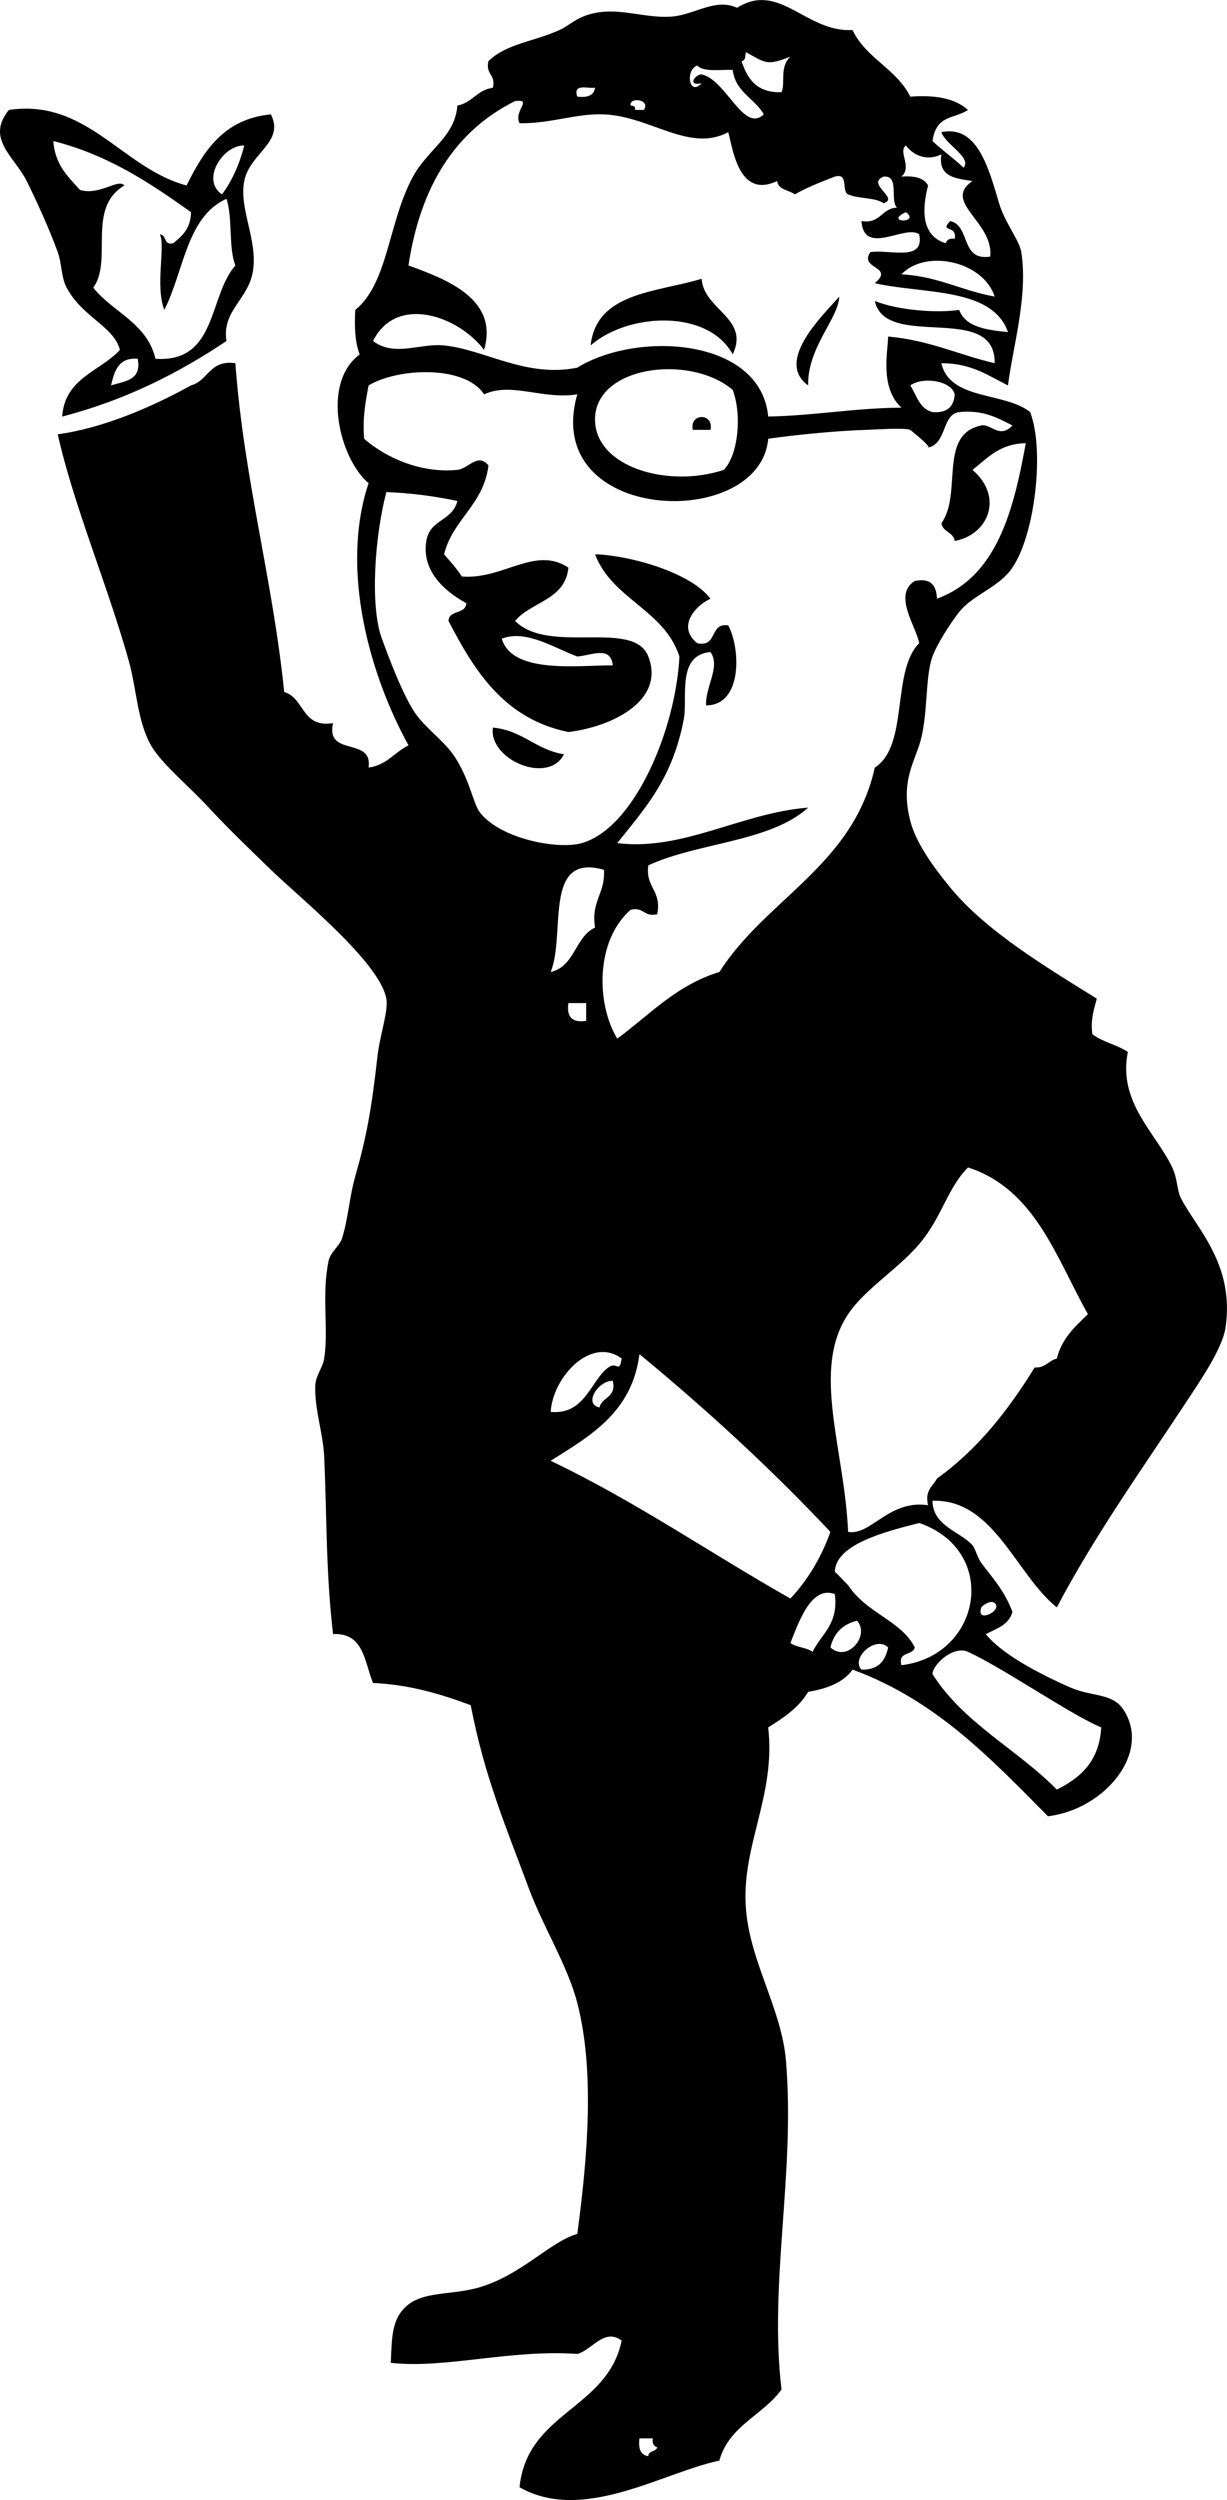 <?xml version="1.0" encoding="UTF-8"?>
<svg enable-background="new 0 0 238.775 486.166" version="1.1" viewBox="0 0 238.78 486.17" xml:space="preserve" xmlns="http://www.w3.org/2000/svg">
<g clip-rule="evenodd" fill-rule="evenodd">
	<path d="m36.3 36.068c3.363-6.718 7.224-12.938 16.418-13.826 2.74 5.421-4.125 7.527-5.185 12.962-1.046 5.365 2.56 11.296 1.728 17.282-0.802 5.769-6.135 7.819-5.185 13.826-9.322 6.232-19.618 11.49-31.972 14.69 0.519-7.546 7.377-8.753 11.233-12.962-1.176-4.576-7.277-6.319-10.369-12.098-1.071-2.001-0.933-4.729-1.728-6.913-1.7-4.671-4.388-10.509-6.048-13.825-2.392-4.779-8.028-8.217-3.456-13.826 15.233-2.23 22.034 11.349 34.564 14.69zm-20.738 0.864c3.81 1.168 7.428-2.299 8.641-0.864-7.445 4.416-2.181 14.543-6.049 19.875 3.816 4.825 10.451 6.832 12.098 13.826 12.042 0.809 10.288-12.179 15.554-18.147-1.385-3.512-0.492-9.302-1.729-12.962-7.774 3.459-8.302 14.166-12.098 21.603-1.819-4.659 0.254-12.4-0.864-14.69 1.362 0.078 0.676 2.204 2.592 1.729 1.749-1.419 3.447-2.89 3.457-6.049-7.918-5.62-15.987-11.089-26.788-13.826 0.314 4.583 2.86 6.934 5.186 9.505zm27.651 0.864c1.946-2.663 3.391-5.826 4.32-9.505-4.185-0.112-8.509 6.751-4.32 9.505zm-21.603 37.157c2.592-0.865 6.014-0.899 5.185-5.185-3.752-0.295-4.534 2.379-5.185 5.185z"/>
	<path d="m136.54 54.214c0.416 6.068 9.412 7.67 6.049 14.69-4.888-8.914-20.48-8.043-27.651-1.728 1.15-10.364 12.75-10.29 21.6-12.962z"/>
	<path d="m163.32 57.671c-0.107 4.227-6.225 9.895-6.048 17.282-6.59-4.772 3-13.731 6.05-17.282z"/>
	<path d="m138.27 83.594h-3.457c-0.68-3.327 4.14-3.327 3.46 0z"/>
	<path d="m95.924 141.49c5.795 0.542 8.34 4.334 13.826 5.185-3.02 6.01-14.722 1.05-13.826-5.19z"/>
	<path d="m188.38 21.378c-2.677 1.799-6.163 0.859-6.913 6.049 1.915 1.83 4.135 3.355 6.049 5.185 1.654-1.992-3.526-4.5-4.32-6.913 6.881-1.429 9.112 6.617 11.233 13.826 1.115 3.79 3.953 7.183 4.32 9.505 1.355 8.56-1.684 18.59-2.592 25.923-3.854-1.908-7.173-4.349-12.962-4.321 1.656 7.273 12.319 5.539 17.282 9.505 2.846 7.458 0.922 23.814-3.456 30.244-2.69 3.951-7.677 5.225-10.369 8.641-1.707 2.165-4.296 6.208-5.186 8.641-1.521 4.164-0.779 11.815-2.592 17.282-1.297 3.91-3.545 7.561-1.729 14.69 1.124 4.411 4.723 9.244 7.777 12.961 6.992 8.513 18.888 15.621 28.516 21.603-0.522 2.069-1.242 3.942-0.864 6.913 1.943 1.513 4.859 2.054 6.913 3.457-1.985 9.756 5.418 15.688 8.641 22.467 1.067 2.245 0.858 4.365 1.729 6.049 3.026 5.855 10.423 12.772 8.641 25.059-0.588 4.059-4.799 10.175-7.776 14.69-8.446 12.807-17.77 25.888-25.06 39.749-8.008-6.43-12.255-21.108-24.195-20.739 0.04 4.908 5.4 5.985 7.777 8.642 0.555 0.62 0.925 2.361 1.729 3.456 1.854 2.529 4.484 5.269 6.049 9.506-0.654 2.515-3.077 3.26-5.185 4.32 3.144 3.873 10.019 7.55 16.418 10.369 4.202 1.852 8.22 1.048 10.369 4.32 5.533 8.425-3.709 19.427-14.69 20.739-11.044-11.135-21.779-22.578-38.021-28.516-1.805 2.516-4.941 3.699-8.641 4.32-1.821 3.076-4.761 5.033-7.777 6.913 1.539 13.366-5.35 23.164-4.32 35.429 0.866 10.327 6.938 19.387 7.776 29.38 1.84 21.938-3.334 43.116-0.864 63.944-3.618 5.021-10.234 7.047-12.097 13.825-11.263 2.414-26.558 12.196-38.886 5.185 1.476-14.654 17.117-15.144 19.875-28.516-3.392-2.547-5.792 1.872-8.641 2.593-13.069-0.922-25.805 2.932-36.293 1.728 0.191-3.508 0.081-6.998 1.729-9.505 3.167-4.819 9.354-3.364 15.554-5.185 8.176-2.4 13.895-8.987 19.011-10.369 2.085-15.376 3.369-31.966 0-44.934-1.921-7.394-6.637-14.714-9.505-22.468-4.327-11.694-8.502-21.315-11.233-35.428-5.686-2.092-11.597-3.957-19.011-4.321-1.689-4.07-1.736-9.785-7.777-9.505-1.427-12.362-1.179-22.402-1.728-34.564-0.204-4.505-1.913-9.185-1.729-13.826 0.073-1.835 1.45-3.431 1.729-5.185 0.908-5.721-0.544-12.3 0.864-19.01 0.358-1.704 2.104-2.846 2.592-4.321 1.151-3.473 1.461-8.132 2.593-12.097 2.151-7.543 3.16-12.938 4.32-23.331 0.468-4.192 2.167-8.821 1.729-11.233-1.294-7.105-16.892-19.653-22.467-25.06-4.007-3.886-8.281-7.962-12.097-12.097-3.963-4.294-9.167-8.487-11.234-12.098-2.65-4.632-2.793-10.937-4.32-16.418-3.99-14.319-10.736-30.241-13.826-44.069 8.659-1.18 18.032-5.142 25.923-9.505 3.398-0.922 3.604-5.037 8.641-4.321 1.694 22.79 7.235 41.731 9.505 63.944 4.012 1.173 3.338 7.032 9.505 6.049-1.494 6.678 7.799 2.571 6.913 8.641 3.561-0.472 5.057-3.008 7.777-4.32-7.443-13.47-13.41-34.052-7.777-50.983-5.592-4.712-9.34-19.351-1.732-25.043-0.895-2.273-1.034-5.303-0.864-8.641 6.447-5.231 6.379-16.971 11.233-25.923 2.854-5.263 8.211-7.788 8.641-13.826 2.917-0.54 3.846-3.066 6.913-3.457 0.627-2.643-1.491-2.542-0.864-5.185 3.57-3.444 8.849-3.779 13.826-6.049 2.303-1.051 3.513-2.854 7.777-3.457 4.608-0.65 9.141 1.151 13.826 0.864 4.662-0.286 8.629-3.71 12.962-1.729 8.234-5.216 13.441 4.857 22.467 4.321 2.574 5.49 8.576 7.554 11.233 12.961 5-0.384 8.83 0.386 11.23 2.595zm-44.07-9.505c1.129 3.479 2.984 6.232 7.776 6.049 0.819-1.786-0.47-4.807 1.729-6.913-4.555 1.818-4.813 1.26-8.641-0.864-0.2 0.67-0.03 1.704-0.87 1.728zm-7.77 4.32c-2.841 0.629-1.323-1.717 0-1.728 4.795 1.044 8.158 11.497 12.098 7.777-1.768-3.129-5.505-4.288-6.049-8.641-2.489-0.103-5.656 0.472-6.913-0.864-2.39 0.92-1.56 6.094 0.86 3.456zm-24.2 2.593c1.97 0.242 3.248-0.208 3.457-1.728-1.53 0.196-4.33-0.871-3.46 1.728zm-32.834 32.836c7.215 2.65 17.643 6.456 14.69 16.418-4.815-6.45-16.958-10.967-21.603-1.728 4.176 3.163 9.101 0.382 13.826 0.864 7.971 0.812 15.969 6.349 25.923 4.32 11.725-7.229 35.708-5.784 37.157 9.505 9.04-0.177 16.774-1.66 25.923-1.729-4.293-3.942-2.597-11.116-2.592-13.826 7.949 0.691 13.733 3.549 20.738 5.185 0.201-12.01-21.187-2.432-23.331-12.097 4.5 1.798 11.979 2.393 16.419 1.728 1.246 3.362 5.317 3.899 9.505 4.321-3.072-8.738-16.27-7.35-25.924-9.505 3.954-3.338-3.14-2.708-0.864-6.049 3.738-0.583 10.612 1.971 9.506-3.457-2.626-2.017-10.769 4.368-11.233-2.592 3.771 0.604 3.842-2.495 6.913-2.592-1.439-1.442 0.548-6.31-2.593-6.049-3.554 1.441 3.139 4.158 0 5.185-1.7-1.18-4.936-0.825-6.913-1.728-1.378-0.638 0.197-4.23-2.592-3.457-2.699 1.046-5.394 2.096-7.777 3.457-1.148-0.868-3.215-0.817-3.456-2.592-7.512 3.57-8.638-6.432-9.506-9.505-7.525 4.042-15.138-3.086-24.195-3.457-5.431-0.222-10.293 1.813-16.418 1.729-1.216-2.475 2.682-4.716-0.864-4.321-11.747 5.838-18.457 16.699-20.754 31.972zm44.074-30.244h1.728c1.344-2.126-2.935-2.541-2.592-0.864 0.52 0.049 1.01 0.129 0.86 0.864zm51.84 12.962c2.483-0.179 4.39 0.219 5.186 1.728-1.113 4.349-1.508 9.751 3.456 11.234 0.19-0.674 0.724-1.005 1.729-0.864 0.532-2.776-3.11-1.184-0.864-3.457 3.976 0.92 1.943 7.85 7.776 6.913 0.706-6.752-9.421-10.582-3.456-14.69-3.245-0.5-6.736-0.752-6.049-5.185-2.715 1.326-5.338 0.326-6.913-1.729-1.6 1.222 1.34 4.198-0.88 6.05zm0.87 6.913c-4.45 2.087 2.97 2.233 0 0zm-0.87 12.097c7.116 0.373 11.78 3.198 18.146 4.321-2.21-6.851-13.36-9.33-18.15-4.321zm-59.62 28.516c0.306 9.041 14.303 13.083 25.059 9.505 2.801-2.892 3.568-10.698 1.729-15.554-8.4-7.103-27.15-4.629-26.79 6.049zm-21.604-5.185c-3.695-5.69-16.675-5.188-22.467-1.728-0.587 3.158-1.206 6.283-0.864 10.369 4.037 3.546 10.883 6.776 18.146 6.049 2.175-0.218 3.914-3.388 6.049-0.864-0.945 7.697-6.903 10.379-8.641 17.282 1.197 1.395 2.448 2.736 3.456 4.321 8.083 0.635 14.243-6.026 20.739-1.728-0.604 6.309-7.237 6.588-10.369 10.369 6.623 6.669 23.062-0.456 25.923 6.913 3.278 8.442-6.757 13.613-15.554 14.69-12.427-2.55-18.218-11.738-23.331-21.603 0.083-2.221 3.373-1.235 3.457-3.457-4.479-2.449-8.701-6.417-7.777-12.097 0.694-4.268 5.062-3.803 6.049-7.777-4.283-0.902-8.838-1.532-13.826-1.728-2.216 8.382-3.243 22.095-0.864 28.516 1.26 3.401 3.56 9.701 6.049 13.826 1.896 3.143 5.651 5.658 7.777 8.641 3.093 4.341 3.939 9.581 5.185 11.233 3.921 5.202 15.223 7.381 19.875 6.049 10.378-2.972 18.327-22.302 19.011-36.292-2.96-9.138-13.094-11.102-16.418-19.875 6.241 0.146 18.472 3.354 22.467 8.642-2.916 1.299-6.613 5.414-2.593 8.641 4.059 0.891 2.302-4.035 6.049-3.456 2.41 4.515 2.787 15.552-4.32 15.554-0.146-3.716 2.854-7.534 0.864-10.369-6.618 0.553-4.421 8.862-5.185 12.962-2.211 11.863-7.811 17.653-12.962 24.195 12.847 1.563 24.054-5.865 37.157-6.913-7.395 6.72-21.47 6.759-31.108 11.233-0.615 4.359 2.657 4.832 1.729 9.505-2.644 0.627-2.542-1.491-5.185-0.864-6.883 6.058-6.686 18.307-2.592 25.059 6.307-4.638 11.486-10.405 19.875-12.962 9.078-14.252 25.989-20.672 30.243-39.749 6.683-4.263 3.163-18.728 8.642-24.195-0.587-3.255-5.181-9.421-0.864-12.097 3.239-0.647 4.211 0.974 4.32 3.457 11.562-4.28 14.85-16.835 17.282-30.244-5.1 0.085-7.454 2.916-10.369 5.185 6.116 5.213 3.126 12.627-3.456 13.826-0.255-1.762-2.339-1.695-2.593-3.457 4.143-5.754-0.698-17.26 7.777-19.011 1.859-0.384 3.541 2.698 6.049 0-2.891-1.43-5.585-3.057-10.369-2.592-3.413 0.445-2.332 6.064-6.049 6.913 0.746-0.171-3.582-3.5-3.457-3.457-1.295-0.45-5.875-0.09-8.641 0-6.301 0.205-14.177 1.029-19.011 1.728-1.621 18.065-44.347 16.549-37.157-8.641-6.74 1.092-12.813-2.475-18.144 0.011zm82.954-1.728c1.238 1.931 1.784 4.553 4.32 5.185 2.817 0.225 4.159-1.026 4.321-3.457-0.65-2.682-6.25-3.486-8.64-1.728zm-64.81 52.707c-4.174-1.483-9.951-5.352-14.69-3.457 2.043 7.001 15.206 5.125 21.603 5.185-0.41-3.88-4.07-1.95-6.91-1.72zm-5.18 61.36c4.713-1.047 4.708-6.813 8.642-8.641-0.84-5.161 2.035-6.606 1.728-11.234-11.95-3.42-7.36 12.56-10.37 19.87zm6.91 9.5v-3.457h-3.457c-0.4 2.71 0.75 3.86 3.46 3.46zm74.31 28.52c-3.669 3.596-4.962 8.998-8.641 13.826-4.224 5.543-11.163 9.422-14.69 14.69-7.221 10.787-0.714 26.104 0 42.341 4.438 0.781 7.927-6.328 15.555-5.185-0.685-2.988 0.96-3.647 1.728-5.185 7.886-5.651 13.852-13.224 19.011-21.603 2.149 0.133 2.675-1.357 4.32-1.729 0.961-3.936 3.568-6.225 6.049-8.641-6.23-11.07-10.27-24.3-23.33-28.53zm-81.22 47.52c6.746 0.63 7.787-6.166 11.233-8.641 1.791-1.286 2.05 1.347 2.593-1.729-5.95-4.43-13.42 3.59-13.82 10.37zm0 9.51c16.574 7.909 31.021 17.945 46.662 26.787 3.336-3.577 5.958-7.867 7.777-12.962-11.585-12.322-24.054-23.761-37.157-34.564-1.42 11.24-9.48 15.85-17.28 20.73zm9.5-10.37c0.482-2.111 3.344-1.842 2.592-5.186-2.75-0.09-5.81 4.49-2.59 5.19zm62.22 22.47c-7.032 1.77-16.28 4.221-16.418 9.505 4e-3 -0.152 2.676 2.72 2.592 2.593 3.585 5.477 10.404 6.911 12.962 12.098-0.352 1.664-3.35 0.682-2.593 3.456 15.62-1.88 19.14-22.23 3.46-27.66zm-25.06 23.33c1.136 0.881 3.186 0.847 4.32 1.728 1.671-3.514 5.073-5.296 4.321-11.233-4.58-1.74-7.03 5.45-8.64 9.5zm39.75-7.78c-0.764-0.664-2.467 0.531-2.592 0.864-1.22 3.26 4.3 0.62 2.59-0.86zm-31.97 8.64c3.31 3.032 7.773-2.319 5.185-5.186-2.79 0.67-4.52 2.4-5.18 5.19zm6.05 4.32c3.266 0.097 4.646-1.691 5.185-4.32-2.49-2.38-7.31 2.12-5.19 4.32zm20.73-3.46c-2.755-1.275-6.814 2.335-6.913 4.321 6.015 9.539 16.486 14.622 24.195 22.467 4.627-2.286 8.283-5.544 8.642-12.098-5.91-2.43-18.82-11.4-25.92-14.69zm-62.21 156.41c0.01-1.142 1.515-0.789 1.729-1.728-0.674-0.19-1.005-0.724-0.864-1.729h-2.593c-0.25 1.97 0.2 3.25 1.72 3.46z"/>
</g>
</svg>
